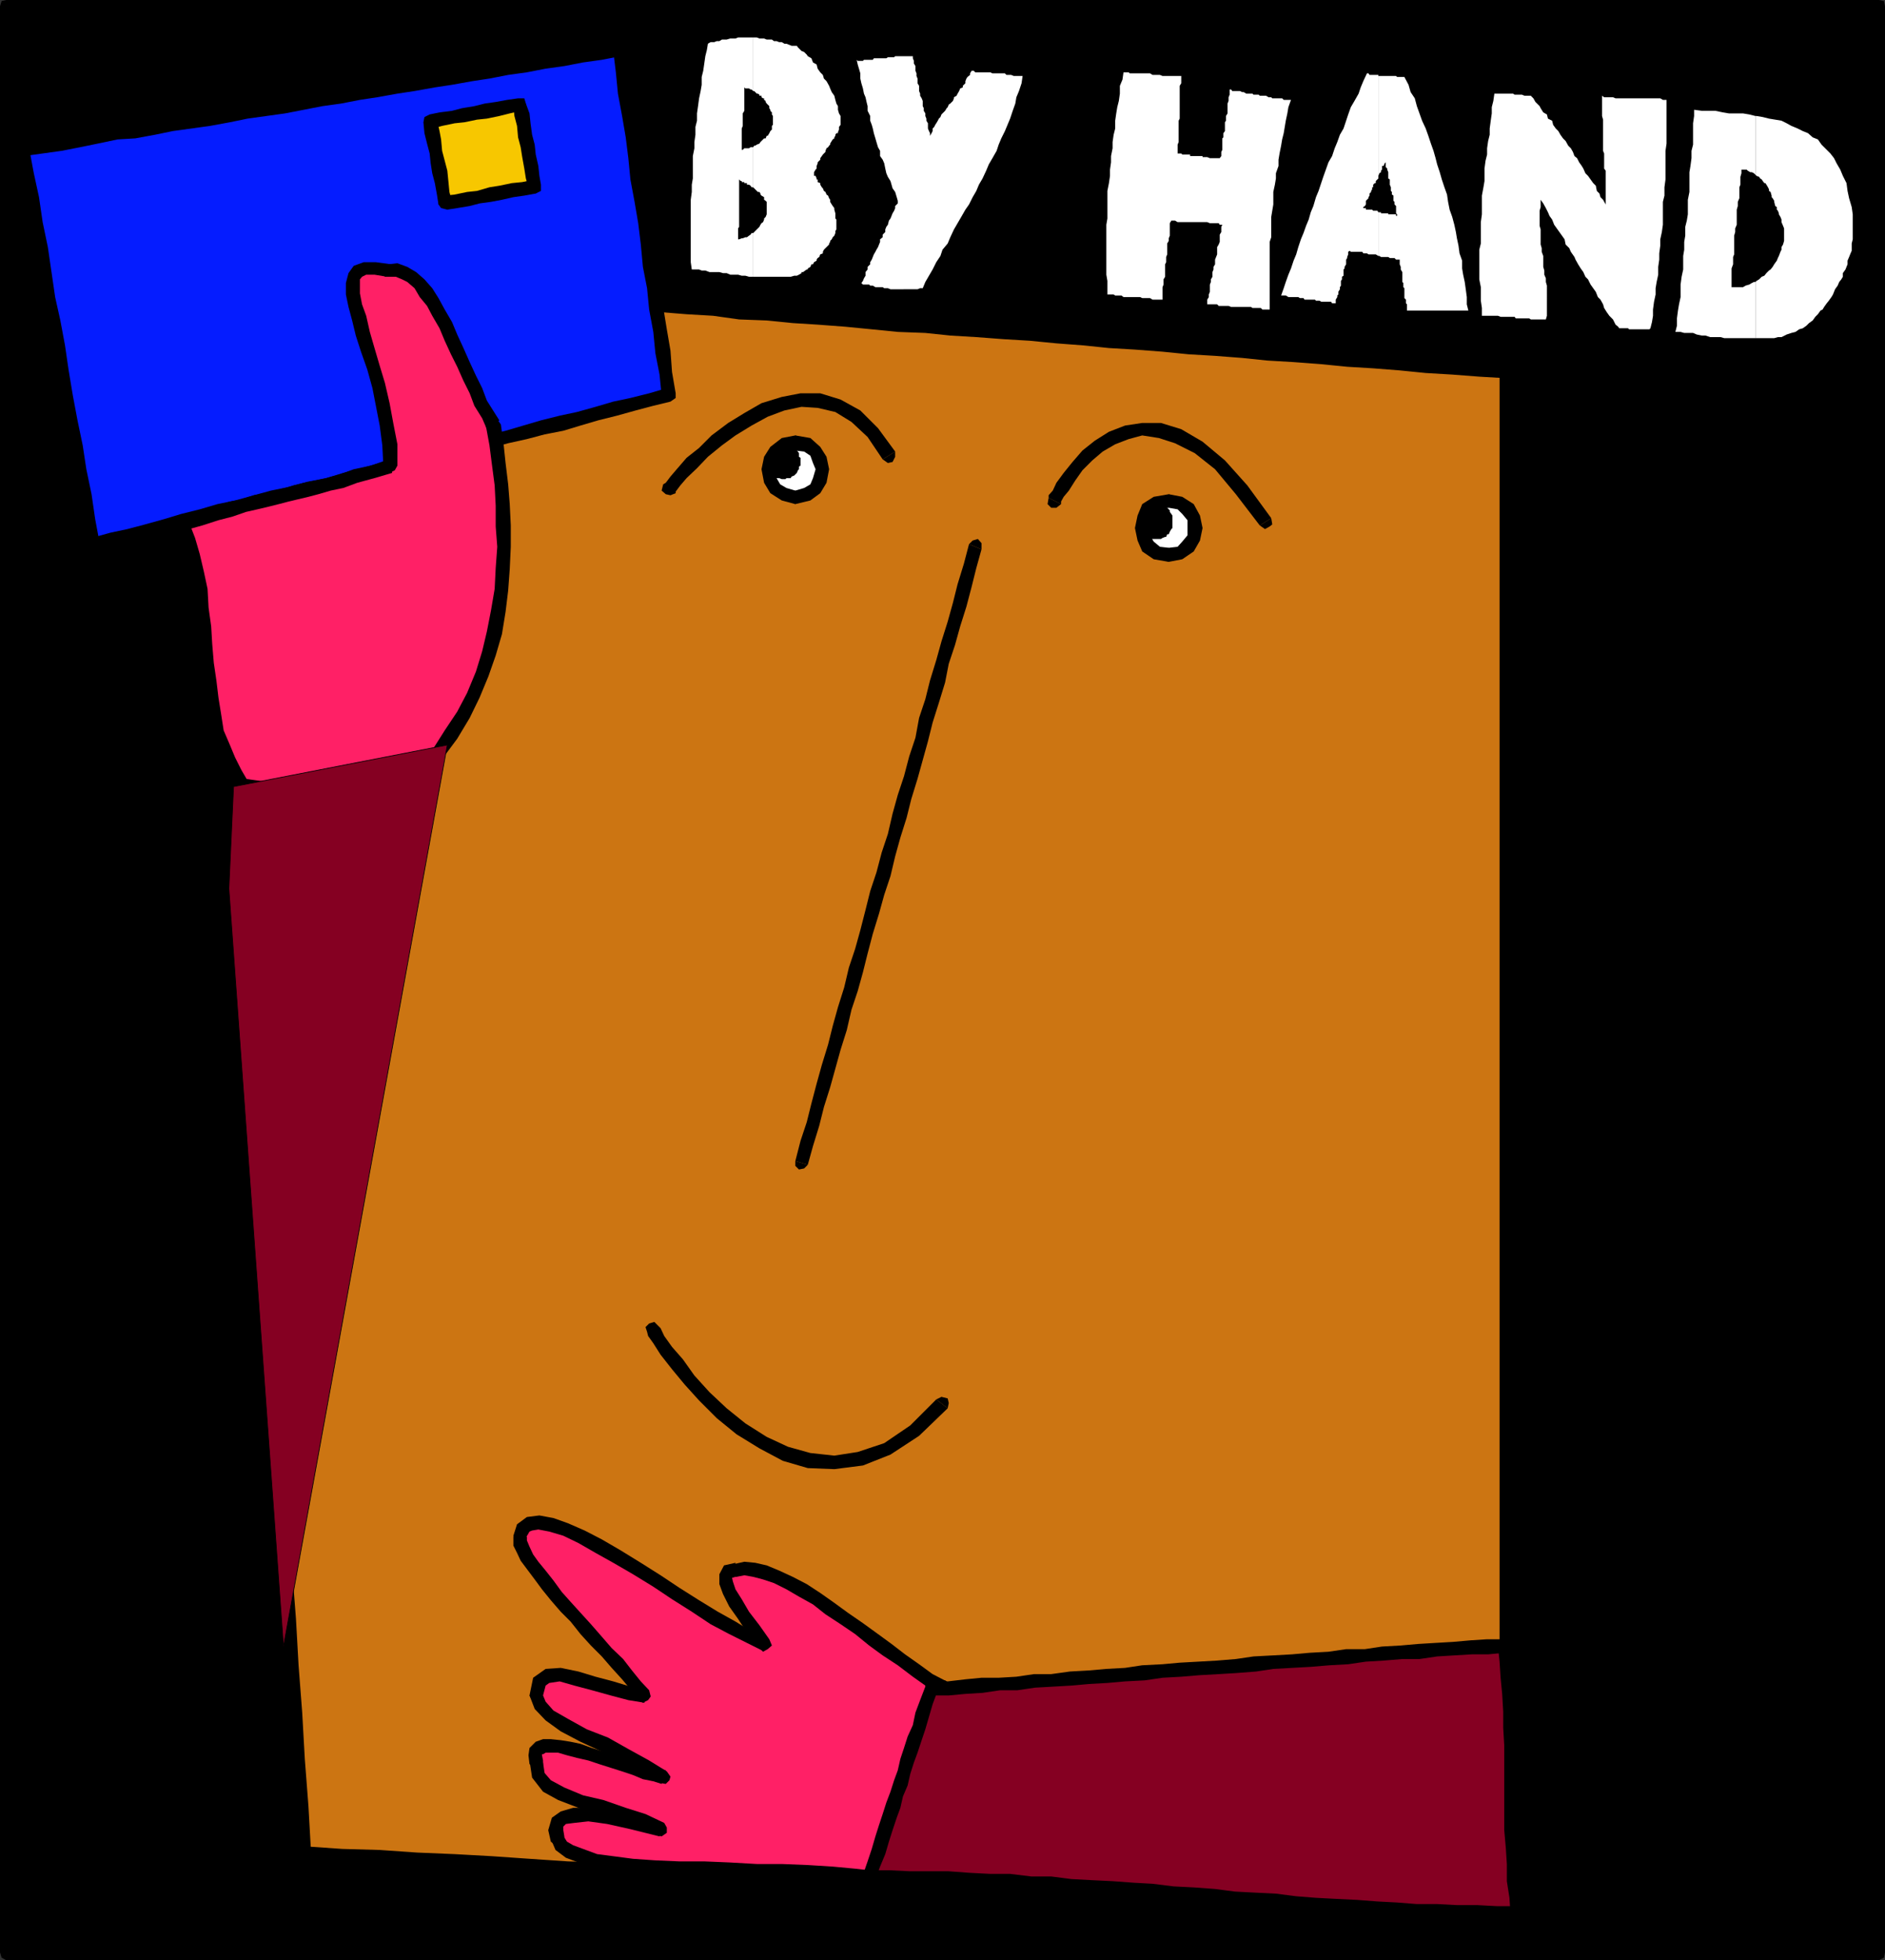 <svg xmlns="http://www.w3.org/2000/svg" width="362.402" height="376.801"><rect width="100%" height="100%" fill="#333333" stroke="none"/><path d="M1.2 1.2h360v374.1H1.2V1.2"/><path d="M362.402 1.2 361.2 0H1.2v2.402h360L360 1.2l1.2 1.203 1-.3.202-.903-.203-1-1-.199 1.203 1.2"/><path d="m361.2 376.8 1.202-1.5V1.2H360v374.1l1.2-1.198-1.2 1.199.3 1 .9.5 1-.5.202-1-1.203 1.5"/><path d="m0 375.3 1.2 1.5h360v-2.698H1.2l1.202 1.199-1.203-1.2-.898.5-.301.7.3 1 .9.5-1.2-1.5"/><path d="M1.2 0 0 1.2v374.1h2.402V1.2L1.2 2.401 2.402 1.2 2.2.2l-1-.2-.899.2L0 1.2 1.2 0"/><path fill="#cc7512" d="m127 58.8 5 .2 5.3.5 5.102.2 5 .702 5 .297 5.098.5 5 .203 5.3.5 4.802.5 5.3.399 5 .3 5.098.5 5 .2 5.3.5 4.802.5 5.3.199 10 1 5.098.2 5.3.5 4.802.5 5.199.202 5.101.5 5 .5 5.098.399 5.2.3 4.8.5 5.102.2 5.3.699 5 .3 5 .4 5.297.3v297.602l-7.398-.301-7.2-.399-7.199-.5-7.203-.5-7.199-.5-7.2-.203-7.198-.5-7.2-.199-7.5-.5-7.203-.5-6.898-.5-7.2-.2-7.5-.5-7.199-.198-7.203-.5-14.398-1-7.2-.2-7.199-.5-7.203-.203-7.398-.5-7.2-.5-7-.5-7.199-.199L109 359l-7.2-.2-14.398-1-7.203-.5-7.199-.198-7.2-.5-7.198-.2-.7-9.203-.5-8.797-.703-9.203-.5-9.097-.699-8.903-.5-9.097-.7-8.903-.5-9.097-.698-8.903-.5-8.797-.7-9.203-.5-8.797-.703-9.203-.5-8.797-.699-9.203-.5-8.797-.7-9.203-.5-9.097-.698-8.903-.5-8.797-.7-9.203-.5-8.797-.703-9.203-.5-8.797-.699-9.203-.5-8.797-.5-9.203-.7-9.097-.698-8.903-.5-8.797-.5-9.203-.7-8.797 2.899-.3 2.601-.5 2.7-.2 2.597-.203 2.903-.5H56l2.602-.5L61.199 66l2.903-.5 2.699-.3 2.8-.2 2.7-.2 2.601-.5 2.899-.3 2.601-.2 2.7-.198L86 63.3l2.8-.5 2.7-.2 2.602-.199 2.699-.5 2.8-.3 2.899-.2 2.7-.203 2.6-.5 2.9-.297 2.6-.203 2.7-.5 2.8-.199h2.9l2.702-.5 2.598-.2"/><path d="m290.902 71.5-1.203-1.2-5-.5-5.097-.5-5-.5-5.301-.198-5-.5-5.102-.2-5.199-.5-4.8-.203-5.098-.5-5.301-.5-5-.5-5-.199-5.301-.5-4.8-.2-5.098-.8-5.2-.2-5.101-.5-5-.198-5.301-.5-4.8-.2-5-.8-5.298-.2-5.101-.5-5-.203-5.301-.5-4.8-.5-5-.199-5.298-.5-5-.5-5.101-.2-5-.5-5.102-.198L127 60l5 .402 5.102.297 5 .703 5.3.2 5 .5 4.797.3 5.301.399 5.102.5 5 .5 5.3.199 4.797.5 5 .3 5.301.4 5 .3 5.102.5 5.3.402 4.797.5 5 .297 5.301.403 5 .5 5.102.3 5.199.399 4.8.5 5.098.3L254 70l5 .5 5 .3 5.102.4 5 .5 5.097.3 5.203.402 5.098.297-1.2-1.199 1.2 1.2 1.2-.298.202-.703-.203-.898-1-.5 1.203 1.199"/><path d="m289.5 370.3 1.402-1.198V71.5h-2.601v297.602l1.398-1.2-1.398 1.2.5.898.898.3.703-.3.5-.898-1.402 1.199"/><path d="m57.2 356.402 1.202 1.2 7.2.199 7.398.5 7.2.5 7.202.398 7 .5 7.399.301 7.199.402 7.2.297 7.202.5 7.2.403 7.199.5 7.199.3 7.2.399 7.402.3 7.199.5L174 364l7 .5 7.402.3 7.2.4 7.199.3 7.199.5 7.2.402 7.202.5 7.2.297 7.199.403 7.5.3 7.199.5 7.2.399 7.202.5 7.2.3 7.199.399 7.199.3.2-2.398-14.4-1-7.398-.5-7.203-.203-7.199-.5-7-.199-7.398-.5-7.2-.5-7.203-.5-7.199-.398-7.2-.301-7.198-.5-7.2-.2-7.5-.5-7.203-.5L174 361.2l-7.2-.297-7.198-.5-7.2-.203-7.203-.5-7.199-.5-7.398-.398-7-.301-7.2-.5-7.203-.2-7.398-.5-7.2-.5-7.199-.398-7.203-.3-7.199-.5-7.2-.2-7.198-.5 1.199 1.2-1.2-1.2-1 .5-.402.7.203 1 1 .5-1.203-1.2"/><path d="M39.402 67.2 38 68.401l.7 9.098.702 8.902.5 9.098.5 8.902.7 8.797.699 9.203.5 8.797.5 9.203.699 9.098.7 8.902.5 9.098.5 8.902.702 8.797.5 9.203.7 8.797.5 9.203.699 8.797.5 9.203.699 9.098.5 8.902.7 9.098.5 8.902.702 8.797.5 9.203.7 8.797.5 9.203L54 311.2l.8 9.203.7 8.797.5 9.203.402 9.098.797 8.902 2.602-.3-.5-8.903-.7-9.097-.5-8.903-.699-9.097-.5-8.903-.703-9.097-.5-9.102-.699-8.898-.5-9.102-.5-8.898-.7-8.903-.698-9.097-.5-8.903-.5-9.097-.7-8.903-.703-8.797-.5-9.203-.5-9.097L48.5 185l-.7-8.898-.5-8.903-.5-9.097-.698-8.903-.7-9.097-.5-8.903-.5-8.797-.703-9.203-.699-9.097-.5-8.903-.5-9.097-.7-8.903-.5-9.097-1.198 1.5 1.199-1.5-.7-.903h-.699l-1 .203-.402 1 1.402-1.203"/><path d="M127.2 57.602h-.2l-5.5.398-5.5.5-5.598.7-5.5.5-5.3.702-5.5.5-5.5.7-5.5.5-5.5.699-5.602.5-5.2.699-5.6.8-5.5.2-5.5.7-5.5.702-5.298.797.2 2.403 5.597-.801 5.203-.399 5.598-.5 5.5-.703 5.5-.5L72.5 66l5.3-.5 5.5-.7 5.5-.8 5.602-.2 5.2-.698 5.8-.7 5.297-.8 5.5-.2 5.5-.703 5.5-.699H127h.2l1-.5v-1l-.2-.898h-1 .2"/><path fill="#fff" d="M144.8 53.2h7.2l.7-.2h.5l.402-.2.5-.3v-.2h.3l.399-.3.3-.2h.2v-.198l.5-.301.199-.5h.3l.2-.399.5-.3v-.2l.2-.3.3-.2.2-.5.5-.203v-.297l.202-.402.297-.3.203-.2.5-.5v-.2l.2-.3v-.2l.3-.3.2-.398.3-.301.2-.5v-.399l.199-.3v-1.903l-.2-.199v-1l-.199-.7V40l-.3-.398-.2-.301-.3-.5v-.399l-.2-.3-.203-.5-.297-.2-.203-.5-.297-.203-.203-.5L158 36l-.3-.5v-.3l-.5-.2v-.5h-.2v-.2l-.2-.5h-.3v-.698l.3-.5.2-.2v-.5l.2-.5V31.2l.3-.297.2-.203v-.297L158 30l.2-.3.202-.2.297-.3V29l.203-.5.297-.2.203-.3.2-.2v-.198l.3-.5.2-.301.3-.2v-.199l.2-.3v-.2l.199-.3h.3v-.2l.2-.5v-.5l.3-.402v-1.7l-.3-.5-.2-.698v-.7l-.3-.5-.2-.703-.199-.797-.5-.703-.3-.699-.2-.5-.5-.898-.5-.5-.203-.7-.5-.5-.5-.703-.199-.797-.7-.402-.3-.8-.7-.4-.198-.3-.5-.5-.5-.2-.7-.698-.203-.301h-1l-1-.399h-.398l-.5-.3h-.5l-.5-.2h-.5l-.399-.3h-1l-.5-.2H146l-.5-.203h-.7V17.5h.2l.5.5h.2l.3.2v.202h.402v.297l.297.203h.203v.297l.297.203v.2l.203.3.5.5v.399l.2.3v.2l.3.3V22l.2.3V24l-.2.2v.702l-.3.297-.2.403-.3.5h-.2l-.203.5h-.297l-.203.199-.297.3-.203.2-.199.3-.5.2-.3.199h-.2l-.2.3V36l.2.2.2.202.3.297.2.203h.3l.2.297v.203l.202.2.5.3v.5l.297.2.203.199v2.398l-.203.5-.297.301v.2l-.203.5-.297.202-.203.297-.199.403-1.2 1.199v8.398"/><path fill="#fff" d="M144.8 44.8h-.3l-.2.302-.3.199-.398.3h-.301l-.5.2h-.2l-.5.199h-.199v-2.098l.2-.3V34.5l.3.3h.2v.2h.5v.2h.5v.3H144l.3.2.2.3h.3v-7.7h-.5l-.3.2h-.898l-.301.3h-.2v-4.1l.2-.5v-2.4l.3-.5v-4.5l.2.2H144l.3.2h.2l.3.3V7.2h-2.898l-.5.202h-1l-.703.2h-.898l-.5.3h-.5l-.5.2h-.7l-.5.3-.199 1.2-.3 1.199-.2 1.398-.203 1.403-.297 1.199v1.5L134.7 17.5l-.297 1.402-.203 1.5-.199 1.399v1.398l-.3 1.203v1.5l-.2 1.399V28.5l-.3 1.5v4.3l-.2 1.2v1.402l-.2 1.5v12l.2 1.399h1.402l.5.199h.7l.8.3h1.899l.699.2h.7l.702.3h1.5l.7.2h.699l.699.2h.8v-8.4m20.801 9.602.3-.402.2-.5.3-.5v-.7l.399-.5v-.5l.5-.5v-.398l.3-.5.399-1 .3-.5.2-.402.3-.5.4-1V46l.5-.398v-.5l.5-.5v-.5l.202-.5.297-.403.203-.797.297-.402.203-.5.2-.5.3-.5.2-.5v-.398l.5-.5v-.5l-.2-.7-.3-1-.5-.703-.2-.699-.203-.7-.5-.8-.297-.7-.203-.898-.199-1-.3-.703-.5-.699v-1l-.4-.7-.3-1-.2-.698-.3-1-.2-.903-.198-.699-.301-.8v-.9l-.5-1v-.898l-.2-.8-.199-.903-.3-.699-.2-1-.3-1-.2-.898v-1l-.203-.7-.297-1-.203-.902.203.2h1l.2-.2h1.699l.199-.3h2.402l.297-.2h1.203l.2-.2h3.398v.4l.2.5v.5l.3.5v.902l.2.5v.5l.202.5V16l.297.5v1l.203.5v.402l.297.5.203.5v1l.2.399v.5l.3.5v.5l.2.5v.398l.3.5v1l.2.5.199.403v.5l.3-.5.2-.403v-.5l.3-.297.2-.402.199-.3.3-.5.2-.4.3-.3.2-.5.7-.7.3-.5.2-.198.202-.5.297-.2.5-.5.203-.5V18.7l.5-.297.2-.402.3-.5.2-.5.5-.2v-.3l.5-.5v-.398l.199-.5.199-.301.5-.399v-.3l.3-.5h.4l.3.3h2.902l.399.2h2.398l.301.3h.902l.5.2h1.7l-.2 1.398-.5 1.5-.5 1.2-.203 1.202-.5 1.399-.5 1.5-1 2.398-.699 1.403-.5 1.199-.398 1.199-.801 1.402-.7 1.2-.5 1.199-.699 1.5-.703 1.199-.5 1.2-.699 1.202-.7 1.399-.698 1-.801 1.398-.7 1.203-.699 1.2-.703 1.5-.5 1.199-1 1.199-.398 1.2-.801 1.202-.7 1.399-1.398 2.398-.5 1.203h-.5l-.5.2H171.2l-.5-.2h-.7l-.3-.203h-1.4l-.5-.297h-.5l-.198-.203h-1.2l-.3-.297m47.3 2.199V54l-.203-1.2v-9.6l.203-1.2v-5.3l.297-1.5.203-1.4v-1.198l.2-1.403V30l.3-1.5v-1.2l.2-1.398.3-1.203v-1.5l.2-1.398.199-1.2.3-1.199.2-1.402v-1.5l.5-1.2.199-1.398h1l.2.2h3.902l.5.3H223l.5.2h3.602V16l-.301.5v6.3l-.2.4v4.1l-.199.5v1.7h.7l.199.2h1.5v.3h2.398v.2h.903l.5.202h1.898l.3-.402v-.8l.2-.4v-2.198l.2-.2v-.8l.3-.403V23.5l.2-.3v-.9l.3-.5v-1.898l.2-.5V18.7l.202-.5v-1h.297l.203.301h1.5l.399.2h.3l.5.3h1.2l.199.2h1l.2.202h1.202l.5.297h.5l.2.203h1.898l.3.297h1.4l-.5 1.403-.2 1.199-.3 1.398-.2 1.203-.2 1.2-.3 1.199-.2 1.199-.3 1.5-.2 1.2v1.202l-.5 1.399v1l-.198 1.199-.301 1.402v2.399l-.399 2.398v3.903l-.3.898v13h-1.403l-.297-.3h-1.601l-.301-.2h-3.8l-.5-.2h-1.9l-.3-.3h-1.898v-.898l.3-.5v-.5l.2-.5V54.7l.199-.5v-.5l.3-.5v-.898l.2-.5v-.5l.3-.5v-.899l.399-1V47.5l.3-.5.2-.5v-1.398l.3-.5v-1l.2-.403h-.5l-.2-.297h-1.698l-.5-.203h-5.7l-.5-.297h-.703l-.297.5v2.399l-.203.5v.5l-.297.5v2.101l-.203.5v1l-.199.399v2.398l-.3.5v1l-.2.5v2.403h-1.898l-.5-.301h-1.5l-.403-.2H216l-.398-.3h-1.2l-.3-.2h-1.2M265 49.2h.2l.3.202h1.402l.297.2h.903l.3.3h.7v.899l.199.5v.5l.3.5v1.898l.2.203v.797l.199.203v1.899l.3.3v.7l.2.199v1.2h11.8l-.3-1.2v-1.398l-.2-1.5-.198-1.403-.301-1.398-.2-1.2v-1.5l-.5-1.402-.199-1.5-.3-1.398-.2-1.2-.3-1.402-.403-1.5-.5-1.398-.297-1.5-.203-1.399-.5-1.402-.5-1.5-.398-1.398-.5-1.5-.301-1.2-.398-1.402-.5-1.398-.5-1.5-.5-1.403-.7-1.5-1-2.797-.402-1.5-.8-1.203-.4-1.398-.8-1.5h-1.398l-.2-.2H265v-.199 19.399l.2-.5.3-.2v-.3l.2-.2v-.699h.3l.2-.5.202-.203v.903l.297.3v.2l.203.5V34.3l.297.199v1l.203.5v.7l.2.202v.5l.3.2v1l.2.199v.5l.3.3V41l.2.2v.3h-.2v-.3h-1.5V41H265.5v-.2h-.5v8.4"/><path fill="#fff" d="m265 40.8-.2-.3h-.8l-.2-.2h-1.198V40h-.5v-.2l.3-.198.2-.301v-.7l.5-.5v-.199l.199-.3v-.403l.3-.297V36.7l.2-.297V36H264v-.5l.3-.3h.2v-.4l.5-.5V14.403h-1.7l-.198-.3h-.301l-.7 1.5-.5 1.199L261.2 18l-.797 1.402-.703 1.2-.5 1.398-.398 1.2-.5 1.5-.7 1.202-.5 1.399-.5 1.199-.5 1.5-.699 1.2-.5 1.402-.5 1.398-.402 1.2-.5 1.5-.5 1.202-.5 1.7-.5 1.199-.398 1.398-.5 1.203-.5 1.399-.5 1.199-.5 1.5-.403 1.402-.5 1.2-.5 1.5-.5 1.199-.5 1.398-.398 1.203-.5 1.399h.898l.5.3h1.903l.3.2h.7l.199.3h2l.199.2h.7l.3.199h1.902l.2.3h.699v-.698l.3-.5V56.8l.2-.2v-.5l.3-.5v-.4l.2-.297V54l.199-.3v-.5l.3-.2v-1.2l.2-.198V51.3l.3-.5v-.899l.2-.3v-.2l.2-.5v-.5l.3-.203.2.203h2.202l.2.297h.699l.3.203h1.399l.5.297V40.8m19.901 19.9v-1.5l-.203-1.4v-2.6l-.297-1.5V48l.297-1.2v-4.1l.203-1.5v-3.598L285.2 36l.203-1.2v-2.398l.2-1.5.3-1.203V28.5l.2-1.398.3-1.2V24.7l.2-1.5.199-1.398v-1.2l.3-1.199.2-1.402h3.601l.297.2h1.403l.5.202h1.199l.5.5.398.7.801.8.2.399.5.8.702.399.2.8.8.4.2.8.5.7.5.5.398.702.5.7.5.5.5.898.5.5.402.7.297.8.5.402.403.797.5.703.3.5.399.899.5.5 1 1.398.5.5.199 1 .5.5.2.703.5.5.5.899v-6.5l-.298-.399V29.5l-.203-.5v-6l-.199-.7v-3.898l.402.297h1.7l.5.203h8.597l.5.297h.703v8.403L320.2 29v5.5L320 36v1.602l-.3 1.199v4.398l-.2 1.403-.3 1.398v1.2l-.2 1.5v1.202l-.2 1.399v1.5l-.3 1.398-.2 1.203v1.2L318 58l-.2 1.5v1.2l-.198 1.202-.301 1.2-.2.199H313.2l-.199-.2h-1.7l-.198-.3-.5-.399-.5-1-.7-.703-.5-.699-.5-.8-.203-.7-.5-.898-.5-.5-.398-1-.5-.7-.5-.703-.5-1-.5-.5-.399-.898-.5-.7-.5-.8-.5-.899-.203-.5-.699-1-.3-.703L301 47l-.2-1-1.5-2.098-.5-.703-.398-1-.5-.699-.3-.7-.403-.8-.5-.898-.5-.7v1.399L296 40.5v2.902l.2.7V47l.202.7v.702l.297.797v2.102l.203.699v.8l.297.7v.7l.203.702V60.7l-.203.703h-2.898L294 61.2h-2.598l-.203-.297H288.5l-.5-.203h-3.098M337.5 65h3.602l.699-.2h.699l1-.5.902-.3.797-.2.703-.5.7-.198.699-.5.5-.5.699-.5.5-.7.5-.5.5-.703.402-.199.297-.5.5-.7.403-.5.5-.698.3-.5.399-1 .5-.7.3-.703.399-.5.3-.5V52.5l.5-.7.4-1v-.698l.3-.7.2-.5.3-.703v-1.398l.2-.801v-4.8l-.2-1.4-.5-1.698-.3-1.403-.2-1.5-.7-1.398-.5-1.2-.698-1.199-.5-1-.7-.902-1-1-.703-.7-.699-1-1-.398-.898-.8-1-.403-1-.5-1.2-.5-.902-.5-1-.5-2.398-.398-1.2-.301-1.203-.2h-.199v11.302l.2.199.5.199.202.3.297.2.203.3.297.4h.203l.2.3.3.5.2.402v.297l.3.203.2.7v.3l.199.2.3.5v.199l.2.8.3.2v.5l.2.199.199.5v.2l.3.5.2.5v.5l.3.702.2.5v2.399l-.2.699-.3.5v.5l-.2.402-.3.797-.2.403-.198.5-.5.699-.301.5-.399.5-.3.199-.5.5-.403.5-.5.2-.5.5-.5.3-.199.2V65"/><path fill="#fff" d="M337.5 54.2h-.3l-.4.202-.5.297-.698.203-.5.297h-2.2v-3.597l.297-.801v-1.399l.203-.5v-3.601l.2-.7v-.699l.3-.703v-2.898l.2-.7v-.8l.3-.7V36l.2-.5V34l.199-.7v-.698h1l.199.199.5.3h.3l.4.2.3.3v-11.3L336.3 22l-1.198-.2h-2.7l-1.203-.198-1.398-.301h-2.602l-1.5-.2v1.2l-.199 1.398v4.102L325.2 29v1.402l-.2 1.5-.2 1.2v3.8l-.3 1.5V41.2l-.2 1.203-.3 1.2V45.3l-.2 1.199V48l-.198 1.2v2.6l-.301 1.4-.2 1.5v2.402l-.3 1.398-.2 1.2-.199 1.5v1.402l-.3 1.199h1l.699.199h1.699l.7.3 1 .2h.702l.899.3h2l.699.2h6V54.2"/><path d="m126.5 254.8-.7-.698-1 .3-.698.7.3.898 2.098-1.2M180 269l-5 5-5 3.402-5.098 1.7-4.5.699-4.601-.5-4.301-1.2-4.098-1.902-4.101-2.597-3.602-2.903-3.297-3.097-2.902-3.2-2.2-3.101-2.1-2.399-1.5-2.101-.7-1.5-.5-.5-2.098 1.199.2.8 1 1.4 1.398 2.202 2.2 2.797 2.402 2.903 2.8 3.097 3.399 3.403 3.8 3.097 4.399 2.703 4.5 2.399 4.8 1.398 5.102.203 5.5-.703 5.297-2.097 5.5-3.602 5.5-5.3L180 269"/><path d="m182.2 270.7.202-1-.203-.9-1.199-.3-1 .5 2.2 1.7m6.5-165.098v-1.2l-.7-.8-1 .3-.7.7 2.4 1"/><path d="m155.3 223.902 1-3.601 1.2-3.899.902-3.601 1.2-3.801 1-3.598 1-3.601L162.8 198l.898-3.898 1.203-3.602 1-3.598.899-3.601 1-3.801 1.199-3.898 1-3.602 1.2-3.598.902-3.8 1-3.602 1.199-3.8.898-3.598 1.203-3.903 1-3.597 1-3.602.899-3.598 1.199-3.8 1.2-3.903.702-3.597 1.2-3.602 1-3.598 1.199-3.8 1-3.801.898-3.602 1-3.597-2.398-1-1 3.8-1.2 3.899-.902 3.601-1 3.598-1.199 3.8-1 3.602-1.2 3.899-.898 3.601L176.7 138l-.699 3.8-1.2 3.602-1 3.797-1.198 3.602-1 3.601-.903 3.899-1.199 3.601-1 3.797-1.2 3.602-.898 3.601-1 3.899-1 3.601L163.2 186l-.898 3.8-1.2 3.802-1 3.597-.902 3.602-1.199 3.898-1 3.602-1 3.8-.898 3.598-1.2 3.602-1 3.898 2.399.703"/><path d="M152.902 223.2v.902l.7.699 1-.2.699-.699-2.399-.703"/><path fill="#051cff" d="m128.7 76-.5-2.098-.2-2.203-.3-1.898-.5-2.2V65.5l-.2-1.898-.5-2.2-.2-1.902-.5-2.2-.198-2.1-.301-2-.5-2.098v-2.2L124.6 47l-.5-2.2-.199-2.1-.3-1.9-.403-2.198-.297-1.903-.203-2.199-.297-2.098-.203-2-.5-2.101-.199-2.2-.3-1.902-.4-2.199v-2.098L120.3 18l-.3-2.2-.2-1.898-.5-2.203-.198-2.097L115.5 10l-3.598.8-3.601.4-3.602.8-3.597.402-3.602.797-3.398.703-3.801.5-3.399.399-3.8.8-3.403.399-3.797.8-3.402.4-3.598.8-3.601.402-3.602.797-3.597.403-3.602.8-3.598.399-3.601.8-3.602.7-3.597.5-3.602.398-3.3.801-3.9.7-3.3.5-3.898.402-3.301.8-3.899.399-3.3.8L8 28l-3.598.8.399 2.4.3 2.402.5 2.398L6 38.102l.5 2.398.5 2.402.5 2.399.2 2.398.5 2.403.5 2.398.202 2.402.5 2.2.5 2.398.5 2.402.2 2.399.5 2.398.5 2.403L12 71.5l.3 2.402.5 2.098.4 2.402.5 2.399.3 2.398.7 2.403.202 2.398.5 2.402.5 2.399.2 2.398.5 2.403.5 2.199.199 2.398.699 2.403 3.402-1 3.399-.7 3.601-.902 3.297-1 3.403-.7 3.597-1 3.602-.898 3.101-.8 3.598-1.2 3.602-.703L56 94.801l3.3-1 3.602-.7 3.598-1 3.402-.902 3.297-1 3.602-.699 3.398-1 3.403-.898 3.597-1 3.301-.7 3.602-1L97.5 84l3.3-.8 3.602-.9 3.399-1 3.398-.898 3.602-1 3.3-.703 3.598-1 3.403-.898 3.597-.801"/><path d="m119.3 10.8-1.398-1 .5 4.102.399 4.098.8 4.3.7 4.102.5 4 .398 4.098.801 4.3.7 4.102.5 4.098.402 4.3.8 4.102.399 4.098.8 4.3.399 4.102.8 4.098.4 4 2.702-.398-.703-4.102-.297-4.098-.703-4.101L127.5 59l-.5-4.098-.5-4.101-.7-4.301-.698-4.098-.5-4-.5-4.101-.7-4.301-.703-4.098-.5-4.101-.5-4.301-.699-4.098-.5-4.101-1.7-1.2 1.7 1.2-.7-.899-1-.3-.698.5-.2 1.199 1.399 1"/><path d="m5.602 28.5-1 1.5 3.597-.5 3.602-.5 3.601-.7 3.399-.698 3.8-.801L26 26.6l3.8-.699 3.4-.703 7.202-1L44.2 23.5l3.403-.7 3.597-.5 3.602-.5 3.601-.698 3.598-.7 3.602-.5 3.597-.703 3.301-.5L76.402 18l3.297-.5 3.903-.7 3.3-.5 3.899-.698 3.3-.5 3.598-.7 3.602-.5 3.601-.703 3.598-.5 3.602-.699 3.597-.5 3.602-.7-.5-2.698-3.602.699-3.597.8L108 10l-3.598.5-3.601.7-3.301.5-3.898.702-3.301.5-3.602.7-3.597.5-3.602.699-3.598.5-3.601.699-3.602.5-3.597.7-3.602.5-3.598.702-3.601.5-3.602.7-3.597.5-3.602.699-3.598.5L36.5 22l-3.8.8-3.4.4-3.8.5-3.398.702-3.602.797-3.598.403-3.601.5-3.602.699-3.597.8L3.199 29l.903-1.398-.903.398v1l.403 1h1l1-1.5"/><path d="m17.602 103.402 1.597 1.2-.898-4.801L17.6 95l-1-4.8-.699-4.598-1-4.801L14 76l-.8-4.8-.7-4.798-.898-4.8-1-4.5-.7-4.801L9.2 47.5l-1-4.8-.699-4.798-1-4.601-.898-4.801L3.2 29l.703 4.8.7 4.602 1 4.797L6.5 48l.7 4.8 1 4.802.702 4.8.7 4.5 1 4.797 1 4.801.699 4.8.699 4.602 1 4.797.902 4.801.7 4.8 1 4.802L18.3 106l-1.7-.898.5.699 1.2.199.699-.398.2-1-1.598-1.2"/><path d="m127.2 76 1-1.398-3.4 1-3.6.898-3.298.7-3.402 1-3.598 1-3.3.702-3.602.899-3.398 1-3.403 1-3.597.898-3.301.703-3.399 1-3.601 1-3.602.7-3.297.898L73 89l-3.598 1-3.402.902-3.3 1-3.598.7-3.602 1-3.398.699-3.301.898-3.602 1-3.398.703-3.399 1-3.601.899-3.301 1-3.598 1-3.402.898-3.3.703-3.598 1L18.3 106l3.3-.898 3.399-1 3.602-.903 3.597-.797 3.403-.902 3.3-1 3.598-.7 3.402-1 3.297-.898 3.602-1 3.601-.703 3.399-1 3.398-.898 3.602-1 3.3-.7 3.399-1 3.602-.902 3.3-.699L84 89l3.402-1.2 3.399-.698 3.601-1 3.297-.903 3.602-.797 3.398-.902 3.602-.7 3.3-1 3.399-1 3.602-.898 3.597-1 3.403-.902 3.3-.8 1-1.598-1 1.597 1-.699v-.898l-.5-.801-1.203-.2-1 1.399"/><path fill="#ff2066" d="m94.8 81.8-.398-1-.8-.898-.403-1.203-.5-1.199L92 76.3l-.8-1.198-.4-1.2-.5-1.203-.5-1.5-1.398-2.398-.5-1.399-.5-1.203-.5-1.199-.703-1.2L85 61.403l-.5-1.203-.7-1.2-.698-1-.5-.898-.7-1-.703-.903-2-2-.699-.398-.7-.5h-.698l-.7-.301-1-.2-.5.2-1.402-.2-1.5-.198h-1.598l-1 .199L68.7 52l-.5.5-.199.7v.5l-.3 1v.702l.3 1.2v1l.2 1.199.202.898.5 1.703.297 1.399.703 1.199.5 1.5.2 1.7.699 1.6 1 3.4.5 1.902L73.2 76l.5 2 .3 1.902.402 1.899.297 1.898.203 1.903V89.5l-1.703.7-1.597.5-1.7.5-1.703.402-1.199.3-1.398.5-1.2.399-1.203.3-1.199.2-1.2.5-1 .199-1 .3-.898.2h-1L56 95l-1 .2-1 .3h-.898l-1 .2-.903.5-1 .202h-1l-1.199.5-1.2.297-1.198.403-1.2.3-1.402.5-1.2.399-1.698.3-1.7.5-1.601.7-1.7.5.5 1.398.399 1.403L37 107l.5 1.402.5 1.7.2 1.699.202 1.898.297 1.5.203 1.903v1.699l.297 1.601.203 2V124l.5 1.7v1.702l.2 1.7v1.699l.3 1.898.399 1.403v1.699l.3 1.699.5 1.402.2 1.7.5 1.398.5 1.5.398 1.402.801 1.5.402 1.2.797 1.199.703 1.199.899 1.2h2l1.898.202 1.703.2 1.399.3h7.898l.703-.3.797-.2.903-.203h.699l.8-.297.7-.203.699-.297.7-.203.702-.5 2-.5.7-.398.898-.301 1.2-.5 1.202-.2 1.2-.5 1.5-.5 1.398-.398 1.7-.5 1.902-.5 1.898-.5 1.5-1.703 1.2-1.898 1.202-1.899 1.2-1.902.898-1.898 1-2 1-1.903.7-2.097.702-2 .7-1.903.3-2.097.7-2 .199-2.102.699-2.2v-1.898l.5-2.203v-1.898l.3-1.899v-12.5l-.3-1.703v-1.898l-.5-2.102v-2l-.2-1.898-.5-1.899-.198-1.703-.301-1.898"/><path d="M74.402 53.2h1.7l1.199.5 1 .5 1.398 1.202 1 1.7 1.403 1.699 1 1.898 1.398 2.403 1 2.398 1.2 2.602 1.202 2.398 1.2 2.7 1.199 2.402.898 2.398 1.5 2.402.903 2.098L96 80.8l-1.2-1.898L93.603 77l-.903-2.398-1.199-2.403-1.2-2.597-1.198-2.7-1.2-2.601-1-2.399L85.5 59.5l-1.2-2.2-1.198-1.898-1.5-1.703L80 52.301l-1.7-1-1.898-.7-1.703.2h.5-.5l-1.199.5v1l.5.898h.902-.5"/><path d="m75.402 90.902 1-1.402v-4.098l-.8-4.101-.7-3.801L74 73.602 73 70.3l-1-3.399-.898-3.101-.7-3.102-.8-2.199-.403-2.098V53.7l.403-.5.8-.398H72l2.402.398.797-2.398-2.898-.399h-2.399l-1.902.7-1 1.398-.5 1.902v2.2L67 59l.7 2.602.702 2.898 1 3.102 1.2 3.398 1 3.602.699 3.597.699 3.602.5 3.8.2 3.899 1-1.2-1 1.2.5.902.702.5 1-.5.5-.902-1 1.402"/><path d="m36.3 100.3-1 1.7 3.602-1L42 100l2.7-.7 2.6-.898 2.2-.5 2.102-.5 2-.5 1.898-.5L57.2 96l2.1-.5 1.9-.5 2.402-.7L66 93.8l2.7-1 3.3-.898 3.402-1-.703-2.601-3.398 1.199-3.301.7-2.7 1-2.6.702-2.2.5-2.098.399-2 .5-1.601.5-2 .5-1.899.5-2.101.398-2.399.801-2.203.402-3.097 1-2.903 1-3.597.899-1 1.898 1-1.898-1 1v.898l.8.801h.899l1-1.7"/><path d="m47.102 149.7.699.702L46.402 148l-1.203-2.398-1-2.403L43 140.402l-.5-3.203-.5-3.097-.398-3.301-.5-3.399-.301-3.601-.2-3.399-.5-3.601-.199-3.602-.703-3.297-.797-3.402-.902-3.098-1.2-3.101-2.698.898 1.199 2.903 1 3.097.699 3.203.5 3.297.5 3.403.5 3.597.2 3.301.202 3.402.5 3.598.5 3.402.5 3.297.7 3.102 1 3.199.898 2.8 1.7 2.7 1.702 2.402.899.5-.899-.5.899.7 1-.5.5-.903-.5-.797-.7-.703"/><path d="m83.102 144.2.699-.5-3.801 1-3.398.902-2.602.8-2.398.899-1.7.699-1.902.5-1.5.7-1.398.5-1.5.3-1.403.402h-1.398l-2 .297h-2.102L54 150.402l-3.3-.203-3.598-.5-.301 2.703 3.898.399 3.102.3h8.898l1.703-.3 1.598-.7 1.2-.199 1.702-.703 1.7-.797 1.898-.703 2.402-.898 2.399-.801 3.398-.898 3.602-1 .699-.2-.7.2.9-.5.3-.903-.7-1h-1l-.698.5"/><path d="m93.602 82.5-.2-.7.7 3.802.5 3.898.5 3.8.199 3.9v4l.3 3.902-.3 4.097-.2 4-.699 4.102-.8 4.101-.903 3.797-1.199 3.903-1.7 4.097-1.898 3.602-2.402 3.601-2.398 3.797L85 145.902 87.902 142l2.399-4 1.898-3.898L93.902 130l1.399-4 1.199-4.098.7-4.3.5-4.102.3-4.098.2-4.3V101l-.2-4.098-.3-3.8L97.2 89l-.4-3.8-.5-3.598-.3-.801.3.8-.698-1-1-.199-.7.399-.5 1 .2.699"/><path fill="#ff2066" d="m181.2 324.2-2.4-1.4-1.398-1-1.402-.698-1.2-1-1.5-.903-1.198-1-1.403-1-1.5-1.199-1.398-.898-1.399-1-1.5-.903-1.203-1-1.398-1-1.5-.898-1.2-1-1.402-.899-1.199-1-1.398-1-1.2-.703L153.2 305l-1.5-.7-1.199-.698-1.2-.5-.898-.5-1.203-.5-1.199-.2-1-.3h-2.898l-.7.3h-.703l-.5.2h-.5v.5h-.199v1.699l.2.199v.5l.3.5.2.5.202.402.297.5.5.7.203.5.2.699 1 1 .5.699.199.7.5.5.5 1 .5.5.398.702.801.7.402.699.5.5-1.402-.2-1.5-1-1.598-.699-1.703-1-1.5-.902-1.898-1-1.899-1.2-1.703-1-1.898-1.398-1.899-1L128 305l-2-1-1.598-1.398-2-1-1.902-1.2-1.898-1.203-1.7-.898-1.902-1-1.7-.899-1.698-1-1.403-.703-1.398-.5-1.5-.699-1.399-.5-1.203-.2h-2.898l-.7.4-.5.5-.5.702-.199 1v.5l.2.5v.7l.5.699.199.699.5.7.5 1 .699.702.5 1 .7.899.702.8 1 1.2.7.898.699 1 1 1.203 1 .899.898 1 1 1.199.903 1.2 1 1 1 1.202 1.199.899.898 1.199 1 1 .903 1.2 1 1.202 1 .899.898 1 1 1.199.7 1 1 .902.702 1h-1.5l-.703-.3H121l-.7-.2-1-.203-.898-.297-.8-.5h-.7L116 324l-1-.3-1-.2-.7-.3-.898-.2-.8-.2-.903-.3-.699-.2h-1.7l-.5-.3h-1.898l-.703.3h-.5l-.297.2-.402.5-.5.2v.8l-.3.402-.2.5v1.5l.2.399.3.5.2.5.5.5.202.699.797.2.403.5.8.5 1.399 1 .699.402 1 .5.7.5 1 .5.902.5 1 .398.898.5 1.2.5 1 .5 1.202.5.7.402 1.199.5 1 .5.898.5 1 .5 1 .399.903.5 1 .5.699.699 1 .5.699.5-.7-.3h-1l-1-.4h-.698l-.903-.5-1-.3-1.199-.2-1-.5-1.2-.5-.898-.198-1.203-.2-1.199-.5-1-.5-1.2-.203-.898-.297-1.203-.5h-1l-1-.402h-.898l-.7-.3h-.8l-.899-.2H104.7l-.699.2-.3.3-.5.2-.2.202V340l.2.8.3.4.2.5 1.5 1.5.702.402.5.5.899.5.699.199.8.5.9.3 1 .399.902.3 1 .2 1 .5h.898l1 .5 1.2.2.902.3 1.199.402 1 .297 1 .203.898.5 1 .2.903.3 1 .5 1 .2.699.699.699.3-1.398-.3-1.5-.5-1.403-.2-1.199-.199-1.2-.5-1.198-.3-1.2-.2h-1L116 349.2l-1-.297h-5.8l-.4.297-.5.203h-.3l-.2.2-.5.3v.5l-.198.2-.301.199v1.699l.3.5.2.5v.5l.5.902.699.5.7.7 1.202.3 1.2.399 1.5.5 1.398.3 1.5.2 1.902.199 1.899.3 1.898.2 2.203.3h1.899l2.398.2h2.403l2.398.2h7.2l2.6.3h2.7l2.402.2h7.399l2.398.3 2.203.2H162l2.402.5h2l2.098.5.3-1.2.4-1.2 1-2.398.202-1 .5-1.203.297-1.199.403-1.2.5-1.198.5-1 .199-1.2.3-1.203.5-1.199.399-.898.5-1.2.3-1.203.4-1.199.3-1.2.5-1 .402-1.198.297-1.2.5-1.203.403-1.199.3-.898.5-1.2.399-1.203.5-1.199.3-1 .399-1.2.3-1.198.5-1 .4-1.403"/><path d="M141.402 303.102h.2l1.5-.301 1.699.3 1.898.5 2.102.7 2.398 1.199 2.403 1.402 2.699 1.5 2.398 1.899 2.903 1.898 2.8 1.903 2.7 2.199 2.597 1.898 2.903 1.903 2.898 2.199 2.402 1.699 2.598 1.602 1.5-2.403-2.7-1.398-2.6-1.899L174 318l-2.598-2-2.601-1.898-2.899-2.102-2.902-2-2.598-1.898-2.703-1.903-2.597-1.699-2.7-1.398-2.601-1.2-2.399-1-2.203-.5-2.097-.203-2.2.5.5-.297-.5.297-.703.5v.903l.5 1h.903-.2"/><path d="m146.402 317.2 1.5-2.098-1.902-2.7-2-2.601-1.398-2.399-1.2-1.902-.5-1.5-.203-.898v.199l.703-.2v-2.699l-2.203.5-.898 1.7v1.898l.699 1.902 1.2 2.399 1.702 2.398 1.899 2.903L146 316.8l1.402-2-1.402 2 .7.699.902-.5.8-.7-.5-1.198-1.5 2.097"/><path d="m101.3 295.402-.198.2.699-1.2.5-.203L103.5 294l2.102.402 2.699.797 2.898 1.403 3.301 1.898 3.402 1.902 3.797 2.2 3.903 2.398 3.597 2.402 3.801 2.399 3.602 2.398 3.597 1.903 3.403 1.699 2.8 1.398 1-2.398-2.902-1.2-3.098-1.902-3.402-1.898-3.598-2.2-3.8-2.402-3.602-2.398-3.8-2.399-3.9-2.402-3.6-2.098-3.298-1.703-3.203-1.398-2.797-1-2.703-.5-2.398.3L99.402 293l-.703 2.2v.202-.203l.203 1.203.7.399 1.199-.2.3-1 .2-.199"/><path d="m123.902 327.3.899-2.398-1.602-1.703-1.699-2.097-1.7-2.2-2.198-2.101-1.903-2.2-2.097-2.402-2-2.199-1.903-2.098L108 306l-1.598-2.2-1.5-1.898-1.402-1.703-1-1.398-.7-1.5-.5-1.2v-.699h-2.6v1.7l.702 1.398.7 1.5 1.199 1.602 1.5 2 1.398 1.898 1.703 2.102 1.899 2.199 1.898 1.898 1.903 2.403 2 2.199 2.097 2.101 1.903 2.2 2 2.199 1.597 1.898 1.5 1.903 1.203-2.2-1.203 2.2.903.699 1-.5.5-.7-.301-1.199-.899 2.399"/><path d="m104.402 325.902.5-1.902.7-.5 2-.3 2.8.8 3.399.902 3.601 1 3.399.899 3.101.5v-2.899l-2.703-.203-3.297-1-3.402-.898-3.3-1-3.4-.7-2.898.2-2.402 1.699-.7 3.402.5.899.9.5.8-.5.402-.899"/><path d="m127.2 342.902 1-2.402-3.4-2.098-4-2.203-3.898-2.199-4.101-1.598-3.602-2-2.797-1.601-1.5-1.7-.5-1.199h-2.601l1 2.598 2.101 2.2 2.899 2.1 3.8 2 4.098 1.9 4.102 1.902 3.8 1.898 3.2 2.2 1.199-2.4-1.2 2.4 1.2.202.7-.703.202-.699-.703-1-1 2.402"/><path d="M104.402 338.8v-.398l-.203-1v-.203h.203l.5-.297h2.399l1.699.5 1.902.5 2.2.5 2.097.7 2.203.699 2.2.699 2.097.7 1.903.8 2 .402 1.597.5.801-2.601-3.398-1-2.2-.5-2.101-.7-2.2-.699L116 336.7l-2.2-.699-2.198-.8-1.903-.4-1.898-.3-1.899-.2h-1.5l-1.402.5-1.2 1.2-.198 1.402.199 1.7v-.7.7l1 .699h.699l.902-.5v-.899.399"/><path d="m126.8 353 .9-2.598-3.598-1.703-3.801-1.199L116 346l-3.898-.898-3.602-1.5-2.598-1.403-1.203-1.398-.297-2-2.601-.399.5 3.297 2.101 2.703 2.899 1.598 3.898 1.5 4 1.2 4.102 1.202 3.898 1.399 3.301 1.5.7-2.399-.7 2.399.7.199 1-.7v-1l-.5-.898-.9 2.598"/><path d="M108.5 353.2v-.2l-.2-1.2v-.698l.5-.5 1.602-.2 2.7-.3 3.597.5 4.5 1 5.602 1.398.398-2.598-5.5-1.5-4.797-.902-3.8-.5h-2.903l-2.398.7-1.7 1.202-.699 2.399.5 2.199v-.5.5l.899.7h1l.699-.7v-1 .2"/><path d="m167.3 360.7 1.5-1-4.398-.5-4.3-.4-4.801-.3-5-.2H145.5l-5.3-.3-4.798-.2h-4.8l-4.602-.198-4.3-.301-3.798-.5-3.101-.399-2.7-1-1.902-.703L109 354l-.5-.8-2.598.3.899 2.102 2 1.5 2.398.898 2.801.8 3.602.7 4.097.2 4.102.5 4.8.202 4.801.297h9.797l5.102.203 4.8.297 4.801.403 4.297.3 4.102.5 1.398-.8-1.398.8.898-.3.5-.903v-1l-.898-.5-1.5 1"/><path d="M180.5 325.602 180 324l-.7 2.102-.898 2.199-.8 2.398-.903 2.403L176 335.5l-.8 2.102-.7 2.398-.898 2.2-.801 2.402-.7 2.398-.902 2.2-.797 2.402-.703 2.097-.898 2.403L168 358.3l-.7 2.398 2.4.903 1-2.403.702-2.398.7-2.102.699-2.398.8-2.2.899-2.402 1.5-4.5.7-2.398.902-2.2.8-2.402.899-2.199.699-2.398.8-2.403.9-2.097.702-2.403-.402-1.5.402 1.5V323.5l-.703-.5-.898.2-.801.8.5 1.602"/><path fill="#850022" d="m289.2 316.3-3.098.2-3.301.3-3.2.2-3.3.2-3.399.3-3.601.2-3.301.3-3.398.2-3.602.202-3.598.297-3.402.203-3.598.297-3.601.403-3.602.3-3.597.2-3.602.3-3.3.2-3.598.5-3.602.199-3.598.3-3.601.2-3.399.5-3.601.199H206l-3.598.5-3.402.2-3.598.3-3.402.2-3.3.3-3.098.2-3.403.202h-3.097l-.5 1.5-.2 1.2-.5 1.199-.5 1.398-.5 1-.203 1.203-.5 1.2L176 334l-.5 1.2-.5 1.202-.2 1-.3 1-.5 1.2-.2 1.199-.198.898-.5 1-.301.903-.399 1.199-.3 1.199-.5 1-.2 1-.203 1.2-.5 1.202-.5.899-.199 1-.3 1.199-.5 1.2-.4 1.202-.5 1.2-.3 1.199-.398 1.199-.5 1.2 3.8.202h7.899l3.601.297h4.098l3.902.203 3.797.2 3.801.3 4.102.2 3.898.3 3.8.2 3.802.5 4.097.199 3.903.3 3.8.399 4.098.3 3.8.2 4.102.5 3.598.2 4.102.3 4.097.2 3.801.3 3.8.402h3.9l4.1.5h3.802l3.8.297 3.899.203h3.8l3.899.2h7.602v-1.403l-.2-1.699-.203-1.398V360l-.297-1.7-.203-1.5v-13.198l-.297-1.602v-9.898l-.203-1.7v-4.8L290 324v-1.5l-.3-1.7v-1.6l-.2-1.2-.3-1.7"/><path d="m180.3 324.902-1 1h3.102l3.2-.3 3.3-.2 3.399-.5h3.3l3.399-.5 3.602-.203L206 324l3.3-.3 3.602-.2 3.399-.3 3.8-.2 3.399-.5 3.602-.2 3.597-.3 3.602-.2 3.3-.198 3.899-.301 3.3-.5 3.602-.2 3.598-.199 3.602-.3 3.597-.2 3.403-.5L266 319.2l3.602-.297h3.3l3.399-.5 3.3-.203L283 318h3.102l3.097-.3v-2.598h-3.297l-3.101.199-3.399.3-3.402.2-3.3.199-3.4.3-3.6.2-3.298.5h-3.601l-3.399.5-3.601.2-3.399.3-3.601.2-3.801.202-3.398.5-3.602.297-3.598.203-3.601.2-3.301.3-3.898.2-3.301.5-3.602.199-3.398.3-3.602.2-3.597.5H198.8l-3.399.5-3.402.199h-3.3l-3.098.3-3.403.4H178.8l-.899 1 .899-1-.899.5v1l.2.902 1.199.3 1-1"/><path d="m167.102 359.5 1.199 1.7.898-2.4 1-2.398.703-2.402.7-2.2.8-2.398.7-1.902.5-2.2.898-2.1.5-2.2.7-2.2.702-1.898.797-2.402.703-2.098.7-2.402.699-2.398 1-2.7-2.399-.703-1 2.602-.902 2.398-.5 2.403-1 2.199-.7 2.199-.698 2.102-.5 2.199-.7 1.898-.703 2.203-.797 2.098-.703 2.2-.699 2.1-.7 2.2-.698 2.402-.801 2.399-.899 2.601 1.2 1.7-1.2-1.7v1.2l.899.5h1l.5-.903-1.2-1.699"/><path d="m290.402 367.902 1.2-1.5H287.8l-3.8-.202h-3.898l-3.802-.2h-3.899l-3.8-.3-3.801-.2-3.899-.3-4.101-.2-3.801-.2-3.8-.3-3.9-.5-4.1-.2-3.798-.198-3.8-.5-4.102-.301-3.898-.2-4-.5-3.602-.199-4.098-.3-4.101-.2-3.8-.202-3.898-.5H198.3l-4.102-.5h-3.797l-3.901-.2-4.098-.3H175l-4.098-.2h-3.8v2.602h7.699l3.8.3 3.801.2h4.098l3.602.199 3.898.3h4l3.902.5 4.098.2 3.602.199 4 .3 3.898.2 4.102.5 3.8.2 3.797.3 4.102.5 3.898.2 3.801.202 3.8.5 4.102.297 4.098.203 3.8.2 3.9.3 3.8.2 4.102.3 3.8.2 3.899.199h15.3l1.5-1.399-1.5 1.399 1.2-.2.3-1-.3-.902-1.2-.297-1.199 1.5"/><path d="m289.2 317.7-1.2-1.2.3 2.902.2 3.098.3 3.102.2 3.398v3.102l.2 3.398v16.3l.3 3.4.2 3.1v3.302l.5 3.199.202 3.101 2.7-.5-.5-2.902v-3.098l-.5-3.101-.2-3.399v-16.3l-.3-3.403v-6.398l-.2-3.2-.203-3.3-.297-3.102L290.7 316l-1.5-.898 1.5.898-.5-.898h-1l-.898.5-.301.898 1.2 1.2"/><path fill="#850022" stroke="#000" stroke-miterlimit="10" stroke-width=".136" d="M86 143.2 54.5 316.5 44 170.8l.902-19.6 41.098-8"/><path fill="#f7c700" d="M82.602 23.2H83.8l.5-.2.699-.2h1.402l.5-.3.7-.2h1l.699-.3h.5l.5-.2h.898l.801-.198h.402l.5-.301h1.2l.3-.2h.7l.5-.3H96.8l.398-.2h.5l.703-.199h1l.5-.3.2.5V22l.3.8.2.4v.5l.199.5v1.402l.3.5v.699l.2.8V28l.3.5v.5l.2.5v.902l.199.5v1.5l.3.399v.5l.2.5v.699l.3.5v1h-1l-.698.2h-.301l-.7.202-.5.297H98l-.5.203h-1l-.7.297h-.5l-.698.203-.5.2h-1.403l-.699.3h-1l-.7.2-.5.3h-1.398l-.5.2-.703.199H85.5v-.899l-.3-.3v-.7L85 36.7v-1.5l-.2-.699-.3-.2v-1.698l-.2-.5v-.5L84 31.2v-1l-.2-.5v-.5l-.198-.398v-1.7l-.301-.5-.2-.5V24.7l-.3-.5v-.5l-.2-.5"/><path d="m101.102 19.902-1.5-1-2.102.297-2.2.403-2.1.3-2 .5-2.4.399-1.898.5-2.402.3-1.898.399.5 2.7L85 24.2l2.402-.5 1.899-.2 2.398-.5 1.903-.2L96 22.3l2-.5 2.102-.5-1.403-.898 1.403.899 1-.5v-.899l-.301-1h-1.2l1.5 1"/><path d="m103 37.2 1-1.7-.3-1.7-.2-1.898-.5-2.203-.2-1.898-.5-1.899-.3-2.203-.2-1.898-.698-1.899-2.403.5.203 1.899.5 1.898.2 2.203.5 1.899.3 1.898.399 2.203.3 1.899.5 1.699 1.2-1.5-1.2 1.5.399.902 1 .297 1-.5V35.5l-1 1.7"/><path d="m84.3 39.3 1.7 1 1.902-.3 2.399-.398 1.898-.5 2.203-.301 2.098-.399 2.2-.5 2.1-.3 2.2-.403-.2-2.699-2.398.5-2 .2-2.402.5-1.898.3-2.403.7-1.898.202-2.399.5-1.902.2 1.402 1.199-1.402-1.2-1 .801-.2.899.5.699 1.2.3-1.7-1"/><path d="m82.602 22-1.2 1.5.2 2.102.5 2 .5 1.898.199 1.902.3 1.899.5 1.898.399 2.203.3 1.899 2.602-.5-.5-1.899-.203-2.101-.199-2-.5-1.899L85 29l-.2-2.2-.3-1.6L84 23l-.898 1.7L84 23l-.398-.7-1-.3-1 .5-.2 1 1.2-1.5"/><path fill="#fff" d="M152.902 85.2h1.2l.5.202.5.2.5.3.398.2.3.3.5.2.4 1 .3.199.2.699v.5l.3.5v1.7l-.3.702v.2l-.2.699-.3.3-.2.5-.7.7-.3.199-.398.3-.5.4h-.5l-.5.3h-2.403l-.5-.3h-.398l-.5-.4-.5-.3-.5-.2-.2-.5-.3-.198-.2-.5-.199-.301-.3-.7-.2-.199V89l.2-.5.3-.7.2-.198.199-.5.3-.5.2-.2.5-.3.5-.2.5-.3.398-.2.5-.203h1.203"/><path d="m152.902 96.902 2.899-.703 1.898-1.398 1.203-2 .5-2.602-.5-2.398-1.203-1.899-1.898-1.703-2.899-.5v2.903l1.7.199 1.199.8.5 1.399.5 1.2-.5 1.702-.5 1.2-1.2.699-1.699.5-.902.199-.3 1 .3.902.902.5"/><path d="m152.902 83.7-2.601.5-2.2 1.702-1.199 1.899-.5 2.398.5 2.602 1.2 2 2.199 1.398 2.601.703v-2.601l-1.703-.5-1.199-.7-.7-1.199V89l.7-1.398 1.2-.801 1.702-.2 1.2-.5.3-.902-.3-1-1.2-.5"/><path fill="#fff" d="M224.7 96.402h1.702l.399.297.5.203.5.5.5.2.199.3.3.5.2.399.2.3.3.5V100l.2.5v1.902l-.2.5-.3.5v.5l-.2.5-.7.7-.3.5-.2.199-.5.199-.5.3-.398.2h-.5l-.5.3H224l-.5-.3h-.5l-.5-.2-.5-.3-.398-.2-.5-.198-.301-.5-.2-.5-.5-.2v-.5l-.5-.5V102l-.199-.5.2-.5v-1.398l.5-.5V98.8l.5-.399v-.5l.5-.3.5-.2.398-.5.5-.203.5-.297h1.7"/><path d="m224.7 108 2.6-.5 2.2-1.5 1.2-2.098.5-2.402-.5-2.398-1.2-2.2-2.2-1.402-2.6-.5v2.602l1.702.3.899.899 1 1.199v2.902l-1 1.2-.899 1-1.703.199-1.199.5-.3 1 .3.699 1.2.5"/><path d="m224.7 95-2.9.5-2.198 1.402-.903 2.2-.5 2.398.5 2.402.903 2.098 2.199 1.5 2.898.5v-2.7l-1.699-.198-1.2-1-.698-1.2-.301-1.402.3-1.5.7-1.2 1.199-.898 1.7-.3.902-.403.3-.797-.3-.902-.903-.5"/><path d="M222.3 96.902h1.2l.2.297.3.203.2.2h.202l.297.3.203.2v.3l.297.399.203.3v2.399l-.203.2-.297.5-.203.5h-.297l-.203.5H224l-.5.202-.3.2h-2.098l-.5-.2-.2-.203h-.3l-.2-.5h-.3v-.5h-.2l-.203-.5v-.199l-.297-.3v-1.9l.297-.198v-.7l.403-.3v-.2l.3-.3h.2l.3-.2.2-.203.5-.297h1.199m-71.501-11.5h.4l.5.2h.5l.5.5h.202l.297.3v.2l.203.199.2.3v.7l.3.199v1.5l-.3.2v.5l-.2.202-.203.5-.5.5-.5.2-.199.3h-.8l-.2.2h-.7l-.5-.2h-.698l-.5-.5-.2-.203-.3-.297h-.2v-.5l-.3-.203-.2-.199v-2.398l.2-.5V86.8l.3-.2.5-.5h.2l.199-.5h.5l.5-.199h1M201.602 95.7l-.2 1.202.7.7h1l.898-.7-2.398-1.203"/><path d="m244.402 99.602-4.601-6.301L235.5 88.5l-4.3-3.598-4.098-2.402-3.903-1.2h-3.597l-3.301.5-3.102 1.2-2.699 1.7-2.398 1.902-1.903 2.199-1.699 2.101-1.398 1.899-.7 1.5-.8.898v.5L204 96.902v-.5l.5-.902 1-1.2 1.2-1.898 1.402-2L210 88.5l2-1.7 2.402-1.398 2.598-1 2.602-.703 3.199.5 3.101 1 3.797 1.903 3.903 3.097 4 4.801 4.597 6 2.203-1.398"/><path d="m242.2 101 1 .7.902-.5.5-.4-.2-1.198L242.2 101m-114.7-7.898-.3 1.199.8.699.902.2 1-.4-2.402-1.698m44.602-6.302-3.301-4.5-3.399-3.398-3.8-2.101-3.903-1.2h-3.797l-3.601.7-3.899 1.199-3.3 1.902L140 81.301l-3.2 2.398-2.398 2.403L132 88l-1.898 2.2-1.2 1.402L128 92.8l-.5.3 2.402 1.7v-.3l.899-1.2L132 91.903 134 90l2.102-2.2 2.699-2.198 2.601-1.903 3.098-1.898 3.102-1.7 3.199-1.199 3.3-.703 3.098.203 3.403.797 3.097 1.903L166.801 84l2.898 4.3 2.403-1.5"/><path d="m169.7 88.3 1 .7.902-.2.5-1v-1l-2.403 1.5"/></svg>

